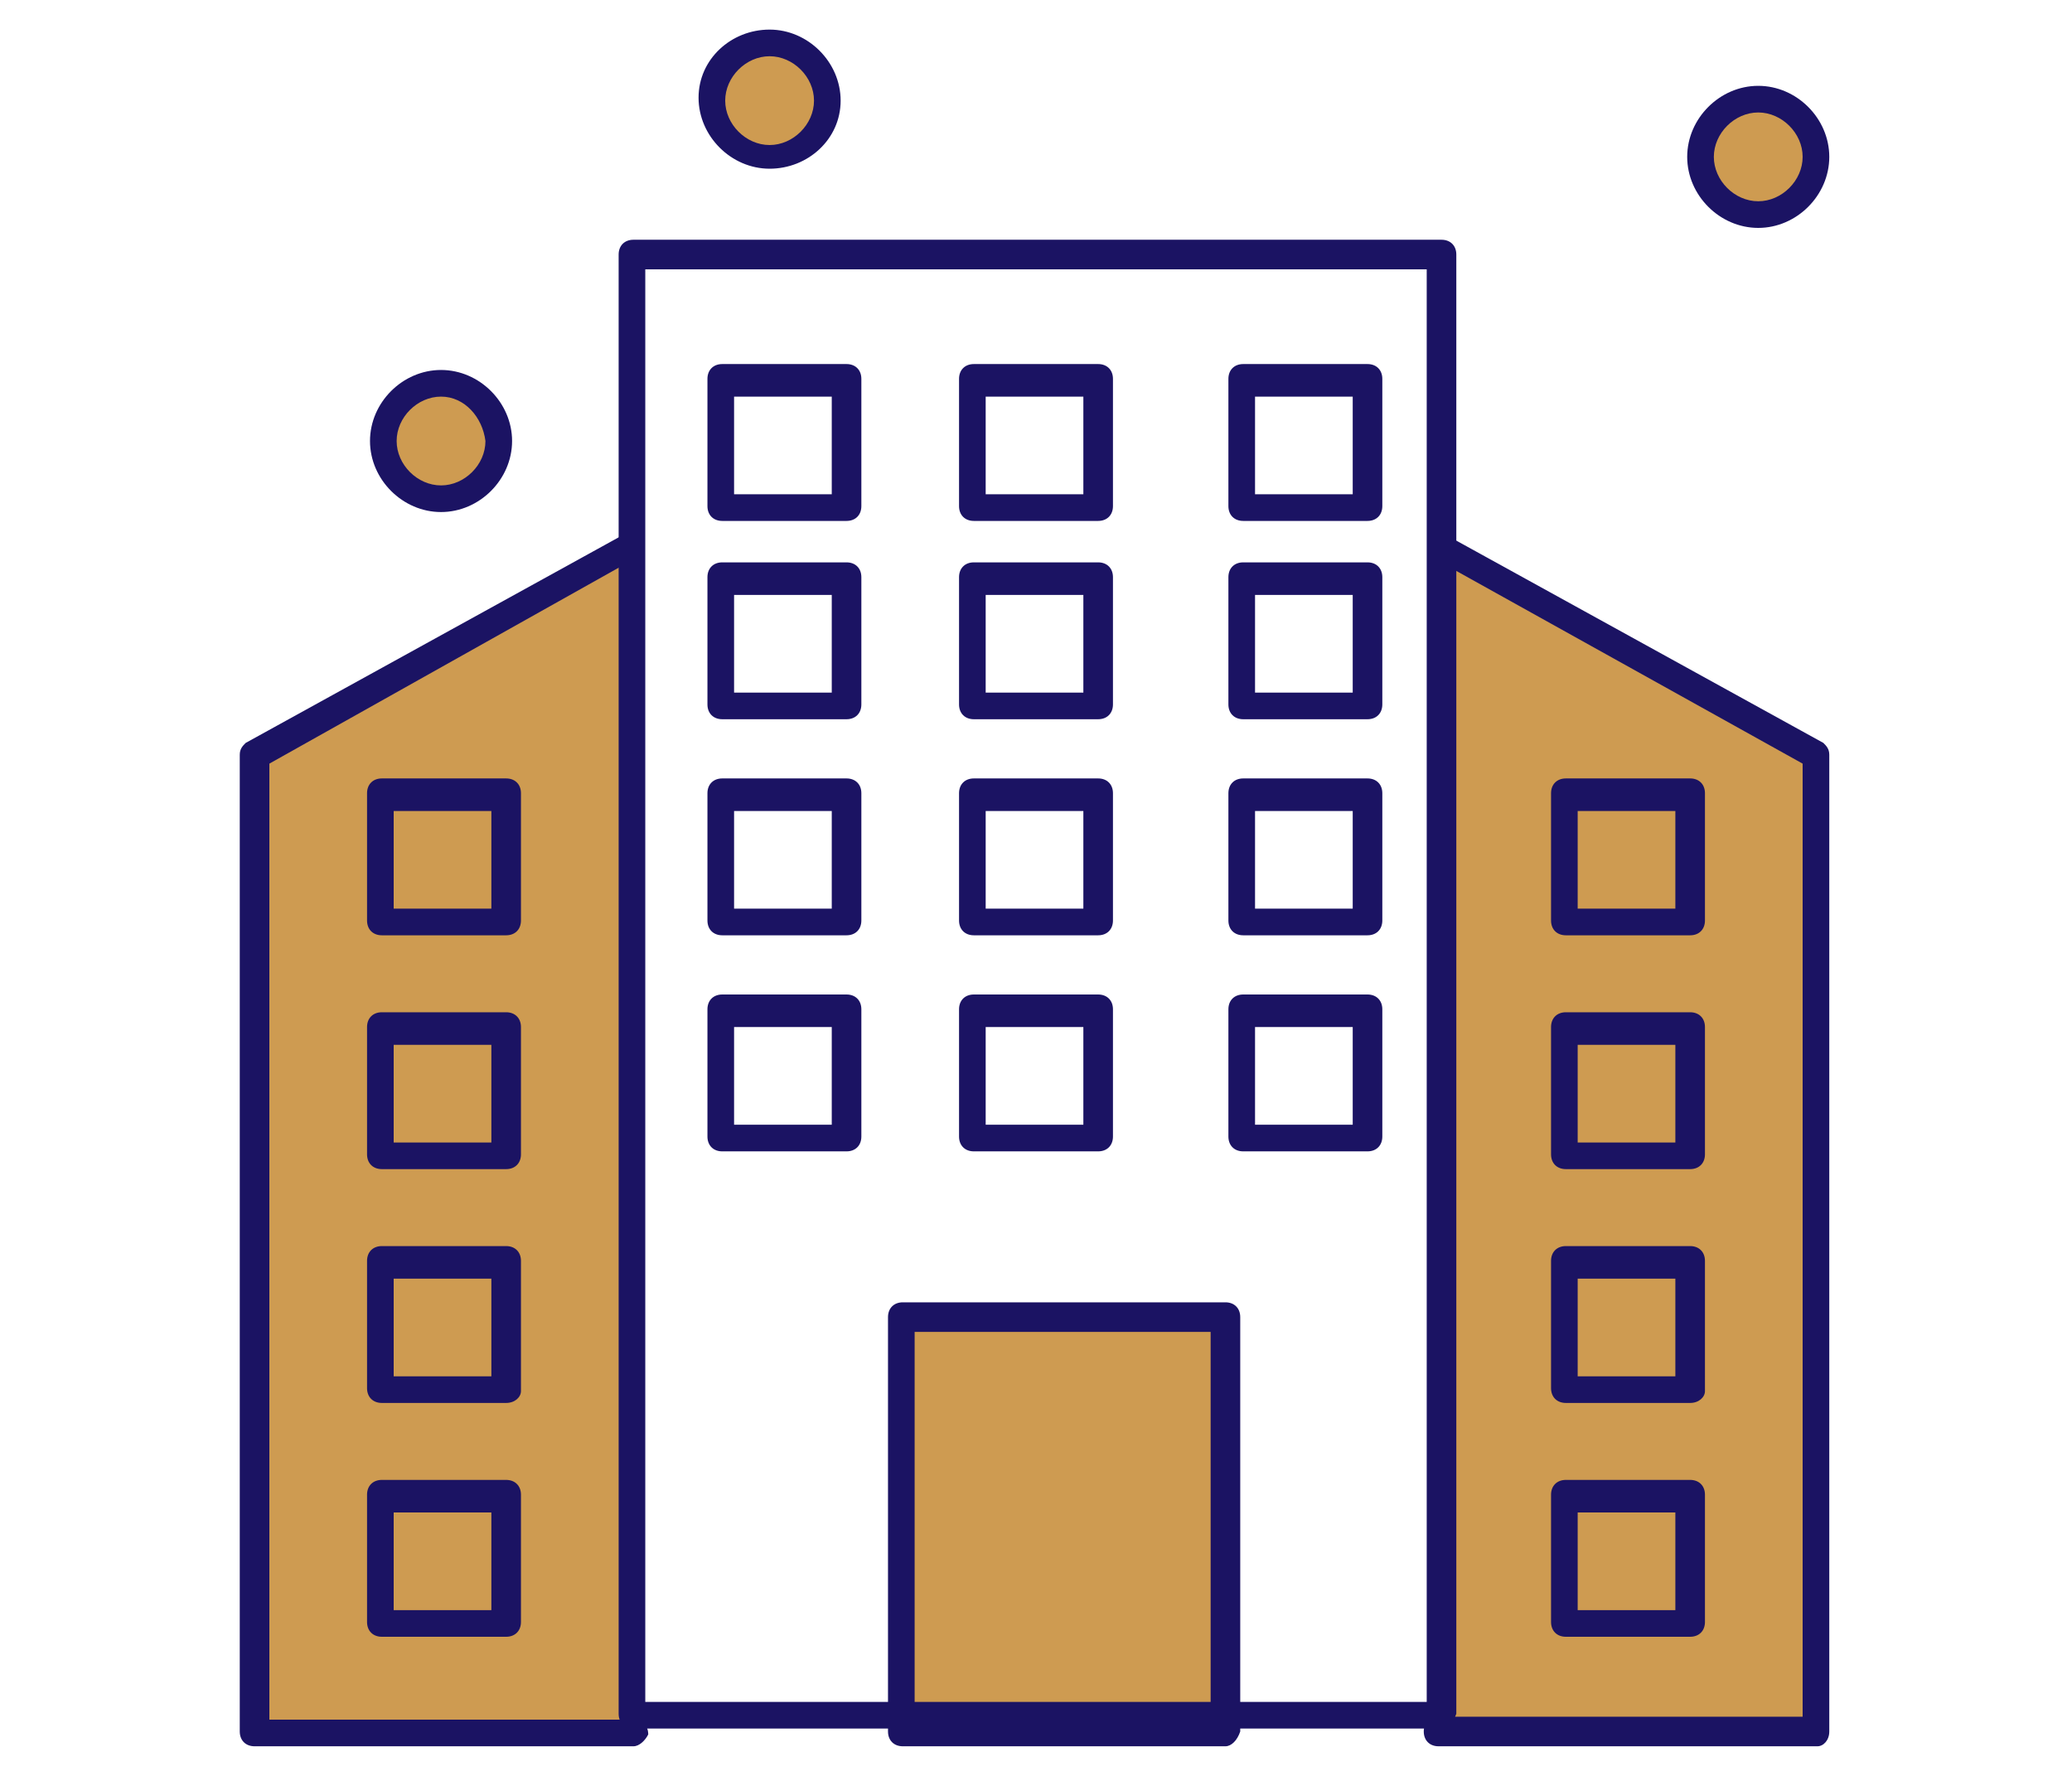 <?xml version="1.0" encoding="utf-8"?>
<!-- Generator: Adobe Illustrator 21.1.0, SVG Export Plug-In . SVG Version: 6.00 Build 0)  -->
<svg version="1.1" id="Layer_1" xmlns="http://www.w3.org/2000/svg" xmlns:xlink="http://www.w3.org/1999/xlink" x="0px" y="0px"
	 width="70px" height="60px" viewBox="0 0 70 60" style="enable-background:new 0 0 70 60;" xml:space="preserve">
<style type="text/css">
	.st0{fill:#CE9B51;}
	.st1{fill:#1B1363;}
</style>
<g>
	<g>
		<ellipse class="st0" cx="59.4" cy="5.3" rx="1.9" ry="1.9"/>
		<path class="st1" d="M59.4,7.7c-1.3,0-2.4-1.1-2.4-2.4s1.1-2.4,2.4-2.4s2.4,1.1,2.4,2.4S60.7,7.7,59.4,7.7z M59.4,3.8
			c-0.8,0-1.5,0.7-1.5,1.5s0.7,1.5,1.5,1.5s1.5-0.7,1.5-1.5S60.2,3.8,59.4,3.8z"/>
	</g>
	<g>
		<ellipse class="st0" cx="14.9" cy="14.9" rx="1.9" ry="1.9"/>
		<path class="st1" d="M14.9,17.3c-1.3,0-2.4-1.1-2.4-2.4s1.1-2.4,2.4-2.4s2.4,1.1,2.4,2.4S16.2,17.3,14.9,17.3z M14.9,13.4
			c-0.8,0-1.5,0.7-1.5,1.5c0,0.8,0.7,1.5,1.5,1.5s1.5-0.7,1.5-1.5C16.3,14.1,15.7,13.4,14.9,13.4z"/>
	</g>
	<g>
		<ellipse class="st0" cx="26" cy="3.4" rx="1.9" ry="1.9"/>
		<path class="st1" d="M26,5.7c-1.3,0-2.4-1.1-2.4-2.4S24.7,1,26,1s2.4,1.1,2.4,2.4S27.3,5.7,26,5.7z M26,1.9
			c-0.8,0-1.5,0.7-1.5,1.5s0.7,1.5,1.5,1.5s1.5-0.7,1.5-1.5S26.8,1.9,26,1.9z"/>
	</g>
	<g>
		<g>
			<polyline class="st0" points="48.7,18.5 61.4,25.6 61.4,58.5 48.6,58.5 			"/>
			<path class="st1" d="M61.4,59H48.6c-0.3,0-0.5-0.2-0.5-0.5c0-0.3,0.2-0.5,0.5-0.5h12.3V25.8l-12.4-6.9c-0.2-0.1-0.3-0.4-0.2-0.6
				c0.1-0.2,0.4-0.3,0.6-0.2l12.7,7c0.1,0.1,0.2,0.2,0.2,0.4v33C61.8,58.8,61.6,59,61.4,59z"/>
		</g>
		<g>
			<polyline class="st0" points="21.3,18.5 8.6,25.6 8.6,58.5 21.4,58.5 			"/>
			<path class="st1" d="M21.4,59H8.6c-0.3,0-0.5-0.2-0.5-0.5v-33c0-0.2,0.1-0.3,0.2-0.4l12.7-7c0.2-0.1,0.5,0,0.6,0.2
				c0.1,0.2,0,0.5-0.2,0.6L9.1,25.8v32.3h12.3c0.3,0,0.5,0.2,0.5,0.5C21.8,58.8,21.6,59,21.4,59z"/>
		</g>
		<g>
			<rect x="30.5" y="44.5" class="st0" width="10.9" height="14"/>
			<path class="st1" d="M41.4,59H30.5c-0.3,0-0.5-0.2-0.5-0.5v-14c0-0.3,0.2-0.5,0.5-0.5h10.9c0.3,0,0.5,0.2,0.5,0.5v14
				C41.8,58.8,41.6,59,41.4,59z M30.9,58.1h10V45h-10V58.1z"/>
		</g>
		<g>
			<path class="st1" d="M48.6,58.4H21.4c-0.3,0-0.5-0.2-0.5-0.5V8.6c0-0.3,0.2-0.5,0.5-0.5h27.3c0.3,0,0.5,0.2,0.5,0.5v49.3
				C49.1,58.2,48.9,58.4,48.6,58.4z M21.8,57.5h26.4V9.1H21.8V57.5z"/>
		</g>
		<g>
			<g>
				<path class="st1" d="M28.6,17.6h-4.2c-0.3,0-0.5-0.2-0.5-0.5v-4.3c0-0.3,0.2-0.5,0.5-0.5h4.2c0.3,0,0.5,0.2,0.5,0.5v4.3
					C29.1,17.4,28.9,17.6,28.6,17.6z M24.8,16.7h3.3v-3.3h-3.3V16.7z"/>
			</g>
			<g>
				<path class="st1" d="M37.1,17.6h-4.2c-0.3,0-0.5-0.2-0.5-0.5v-4.3c0-0.3,0.2-0.5,0.5-0.5h4.2c0.3,0,0.5,0.2,0.5,0.5v4.3
					C37.6,17.4,37.4,17.6,37.1,17.6z M33.3,16.7h3.3v-3.3h-3.3V16.7z"/>
			</g>
			<g>
				<path class="st1" d="M46.2,17.6H42c-0.3,0-0.5-0.2-0.5-0.5v-4.3c0-0.3,0.2-0.5,0.5-0.5h4.2c0.3,0,0.5,0.2,0.5,0.5v4.3
					C46.7,17.4,46.5,17.6,46.2,17.6z M42.4,16.7h3.3v-3.3h-3.3V16.7z"/>
			</g>
		</g>
		<g>
			<g>
				<path class="st1" d="M28.6,24.3h-4.2c-0.3,0-0.5-0.2-0.5-0.5v-4.3c0-0.3,0.2-0.5,0.5-0.5h4.2c0.3,0,0.5,0.2,0.5,0.5v4.3
					C29.1,24.1,28.9,24.3,28.6,24.3z M24.8,23.4h3.3v-3.3h-3.3V23.4z"/>
			</g>
			<g>
				<path class="st1" d="M37.1,24.3h-4.2c-0.3,0-0.5-0.2-0.5-0.5v-4.3c0-0.3,0.2-0.5,0.5-0.5h4.2c0.3,0,0.5,0.2,0.5,0.5v4.3
					C37.6,24.1,37.4,24.3,37.1,24.3z M33.3,23.4h3.3v-3.3h-3.3V23.4z"/>
			</g>
			<g>
				<path class="st1" d="M46.2,24.3H42c-0.3,0-0.5-0.2-0.5-0.5v-4.3c0-0.3,0.2-0.5,0.5-0.5h4.2c0.3,0,0.5,0.2,0.5,0.5v4.3
					C46.7,24.1,46.5,24.3,46.2,24.3z M42.4,23.4h3.3v-3.3h-3.3V23.4z"/>
			</g>
		</g>
		<g>
			<g>
				<path class="st1" d="M28.6,31.6h-4.2c-0.3,0-0.5-0.2-0.5-0.5v-4.3c0-0.3,0.2-0.5,0.5-0.5h4.2c0.3,0,0.5,0.2,0.5,0.5v4.3
					C29.1,31.4,28.9,31.6,28.6,31.6z M24.8,30.7h3.3v-3.3h-3.3V30.7z"/>
			</g>
			<g>
				<path class="st1" d="M37.1,31.6h-4.2c-0.3,0-0.5-0.2-0.5-0.5v-4.3c0-0.3,0.2-0.5,0.5-0.5h4.2c0.3,0,0.5,0.2,0.5,0.5v4.3
					C37.6,31.4,37.4,31.6,37.1,31.6z M33.3,30.7h3.3v-3.3h-3.3V30.7z"/>
			</g>
			<g>
				<path class="st1" d="M46.2,31.6H42c-0.3,0-0.5-0.2-0.5-0.5v-4.3c0-0.3,0.2-0.5,0.5-0.5h4.2c0.3,0,0.5,0.2,0.5,0.5v4.3
					C46.7,31.4,46.5,31.6,46.2,31.6z M42.4,30.7h3.3v-3.3h-3.3V30.7z"/>
			</g>
		</g>
		<g>
			<g>
				<path class="st1" d="M28.6,38.9h-4.2c-0.3,0-0.5-0.2-0.5-0.5v-4.3c0-0.3,0.2-0.5,0.5-0.5h4.2c0.3,0,0.5,0.2,0.5,0.5v4.3
					C29.1,38.7,28.9,38.9,28.6,38.9z M24.8,38h3.3v-3.3h-3.3V38z"/>
			</g>
			<g>
				<path class="st1" d="M37.1,38.9h-4.2c-0.3,0-0.5-0.2-0.5-0.5v-4.3c0-0.3,0.2-0.5,0.5-0.5h4.2c0.3,0,0.5,0.2,0.5,0.5v4.3
					C37.6,38.7,37.4,38.9,37.1,38.9z M33.3,38h3.3v-3.3h-3.3V38z"/>
			</g>
			<g>
				<path class="st1" d="M46.2,38.9H42c-0.3,0-0.5-0.2-0.5-0.5v-4.3c0-0.3,0.2-0.5,0.5-0.5h4.2c0.3,0,0.5,0.2,0.5,0.5v4.3
					C46.7,38.7,46.5,38.9,46.2,38.9z M42.4,38h3.3v-3.3h-3.3V38z"/>
			</g>
		</g>
		<g>
			<g>
				<path class="st1" d="M57.1,31.6h-4.2c-0.3,0-0.5-0.2-0.5-0.5v-4.3c0-0.3,0.2-0.5,0.5-0.5h4.2c0.3,0,0.5,0.2,0.5,0.5v4.3
					C57.6,31.4,57.4,31.6,57.1,31.6z M53.3,30.7h3.3v-3.3h-3.3V30.7z"/>
			</g>
		</g>
		<g>
			<g>
				<path class="st1" d="M57.1,39.5h-4.2c-0.3,0-0.5-0.2-0.5-0.5v-4.3c0-0.3,0.2-0.5,0.5-0.5h4.2c0.3,0,0.5,0.2,0.5,0.5v4.3
					C57.6,39.3,57.4,39.5,57.1,39.5z M53.3,38.6h3.3v-3.3h-3.3V38.6z"/>
			</g>
		</g>
		<g>
			<g>
				<path class="st1" d="M57.1,47.4h-4.2c-0.3,0-0.5-0.2-0.5-0.5v-4.3c0-0.3,0.2-0.5,0.5-0.5h4.2c0.3,0,0.5,0.2,0.5,0.5V47
					C57.6,47.2,57.4,47.4,57.1,47.4z M53.3,46.5h3.3v-3.3h-3.3V46.5z"/>
			</g>
		</g>
		<g>
			<g>
				<path class="st1" d="M57.1,55.3h-4.2c-0.3,0-0.5-0.2-0.5-0.5v-4.3c0-0.3,0.2-0.5,0.5-0.5h4.2c0.3,0,0.5,0.2,0.5,0.5v4.3
					C57.6,55.1,57.4,55.3,57.1,55.3z M53.3,54.4h3.3v-3.3h-3.3V54.4z"/>
			</g>
		</g>
		<g>
			<g>
				<path class="st1" d="M17.1,31.6h-4.2c-0.3,0-0.5-0.2-0.5-0.5v-4.3c0-0.3,0.2-0.5,0.5-0.5h4.2c0.3,0,0.5,0.2,0.5,0.5v4.3
					C17.6,31.4,17.4,31.6,17.1,31.6z M13.3,30.7h3.3v-3.3h-3.3V30.7z"/>
			</g>
		</g>
		<g>
			<g>
				<path class="st1" d="M17.1,39.5h-4.2c-0.3,0-0.5-0.2-0.5-0.5v-4.3c0-0.3,0.2-0.5,0.5-0.5h4.2c0.3,0,0.5,0.2,0.5,0.5v4.3
					C17.6,39.3,17.4,39.5,17.1,39.5z M13.3,38.6h3.3v-3.3h-3.3V38.6z"/>
			</g>
		</g>
		<g>
			<g>
				<path class="st1" d="M17.1,47.4h-4.2c-0.3,0-0.5-0.2-0.5-0.5v-4.3c0-0.3,0.2-0.5,0.5-0.5h4.2c0.3,0,0.5,0.2,0.5,0.5V47
					C17.6,47.2,17.4,47.4,17.1,47.4z M13.3,46.5h3.3v-3.3h-3.3V46.5z"/>
			</g>
		</g>
		<g>
			<g>
				<path class="st1" d="M17.1,55.3h-4.2c-0.3,0-0.5-0.2-0.5-0.5v-4.3c0-0.3,0.2-0.5,0.5-0.5h4.2c0.3,0,0.5,0.2,0.5,0.5v4.3
					C17.6,55.1,17.4,55.3,17.1,55.3z M13.3,54.4h3.3v-3.3h-3.3V54.4z"/>
			</g>
		</g>
	</g>
</g>
</svg>
